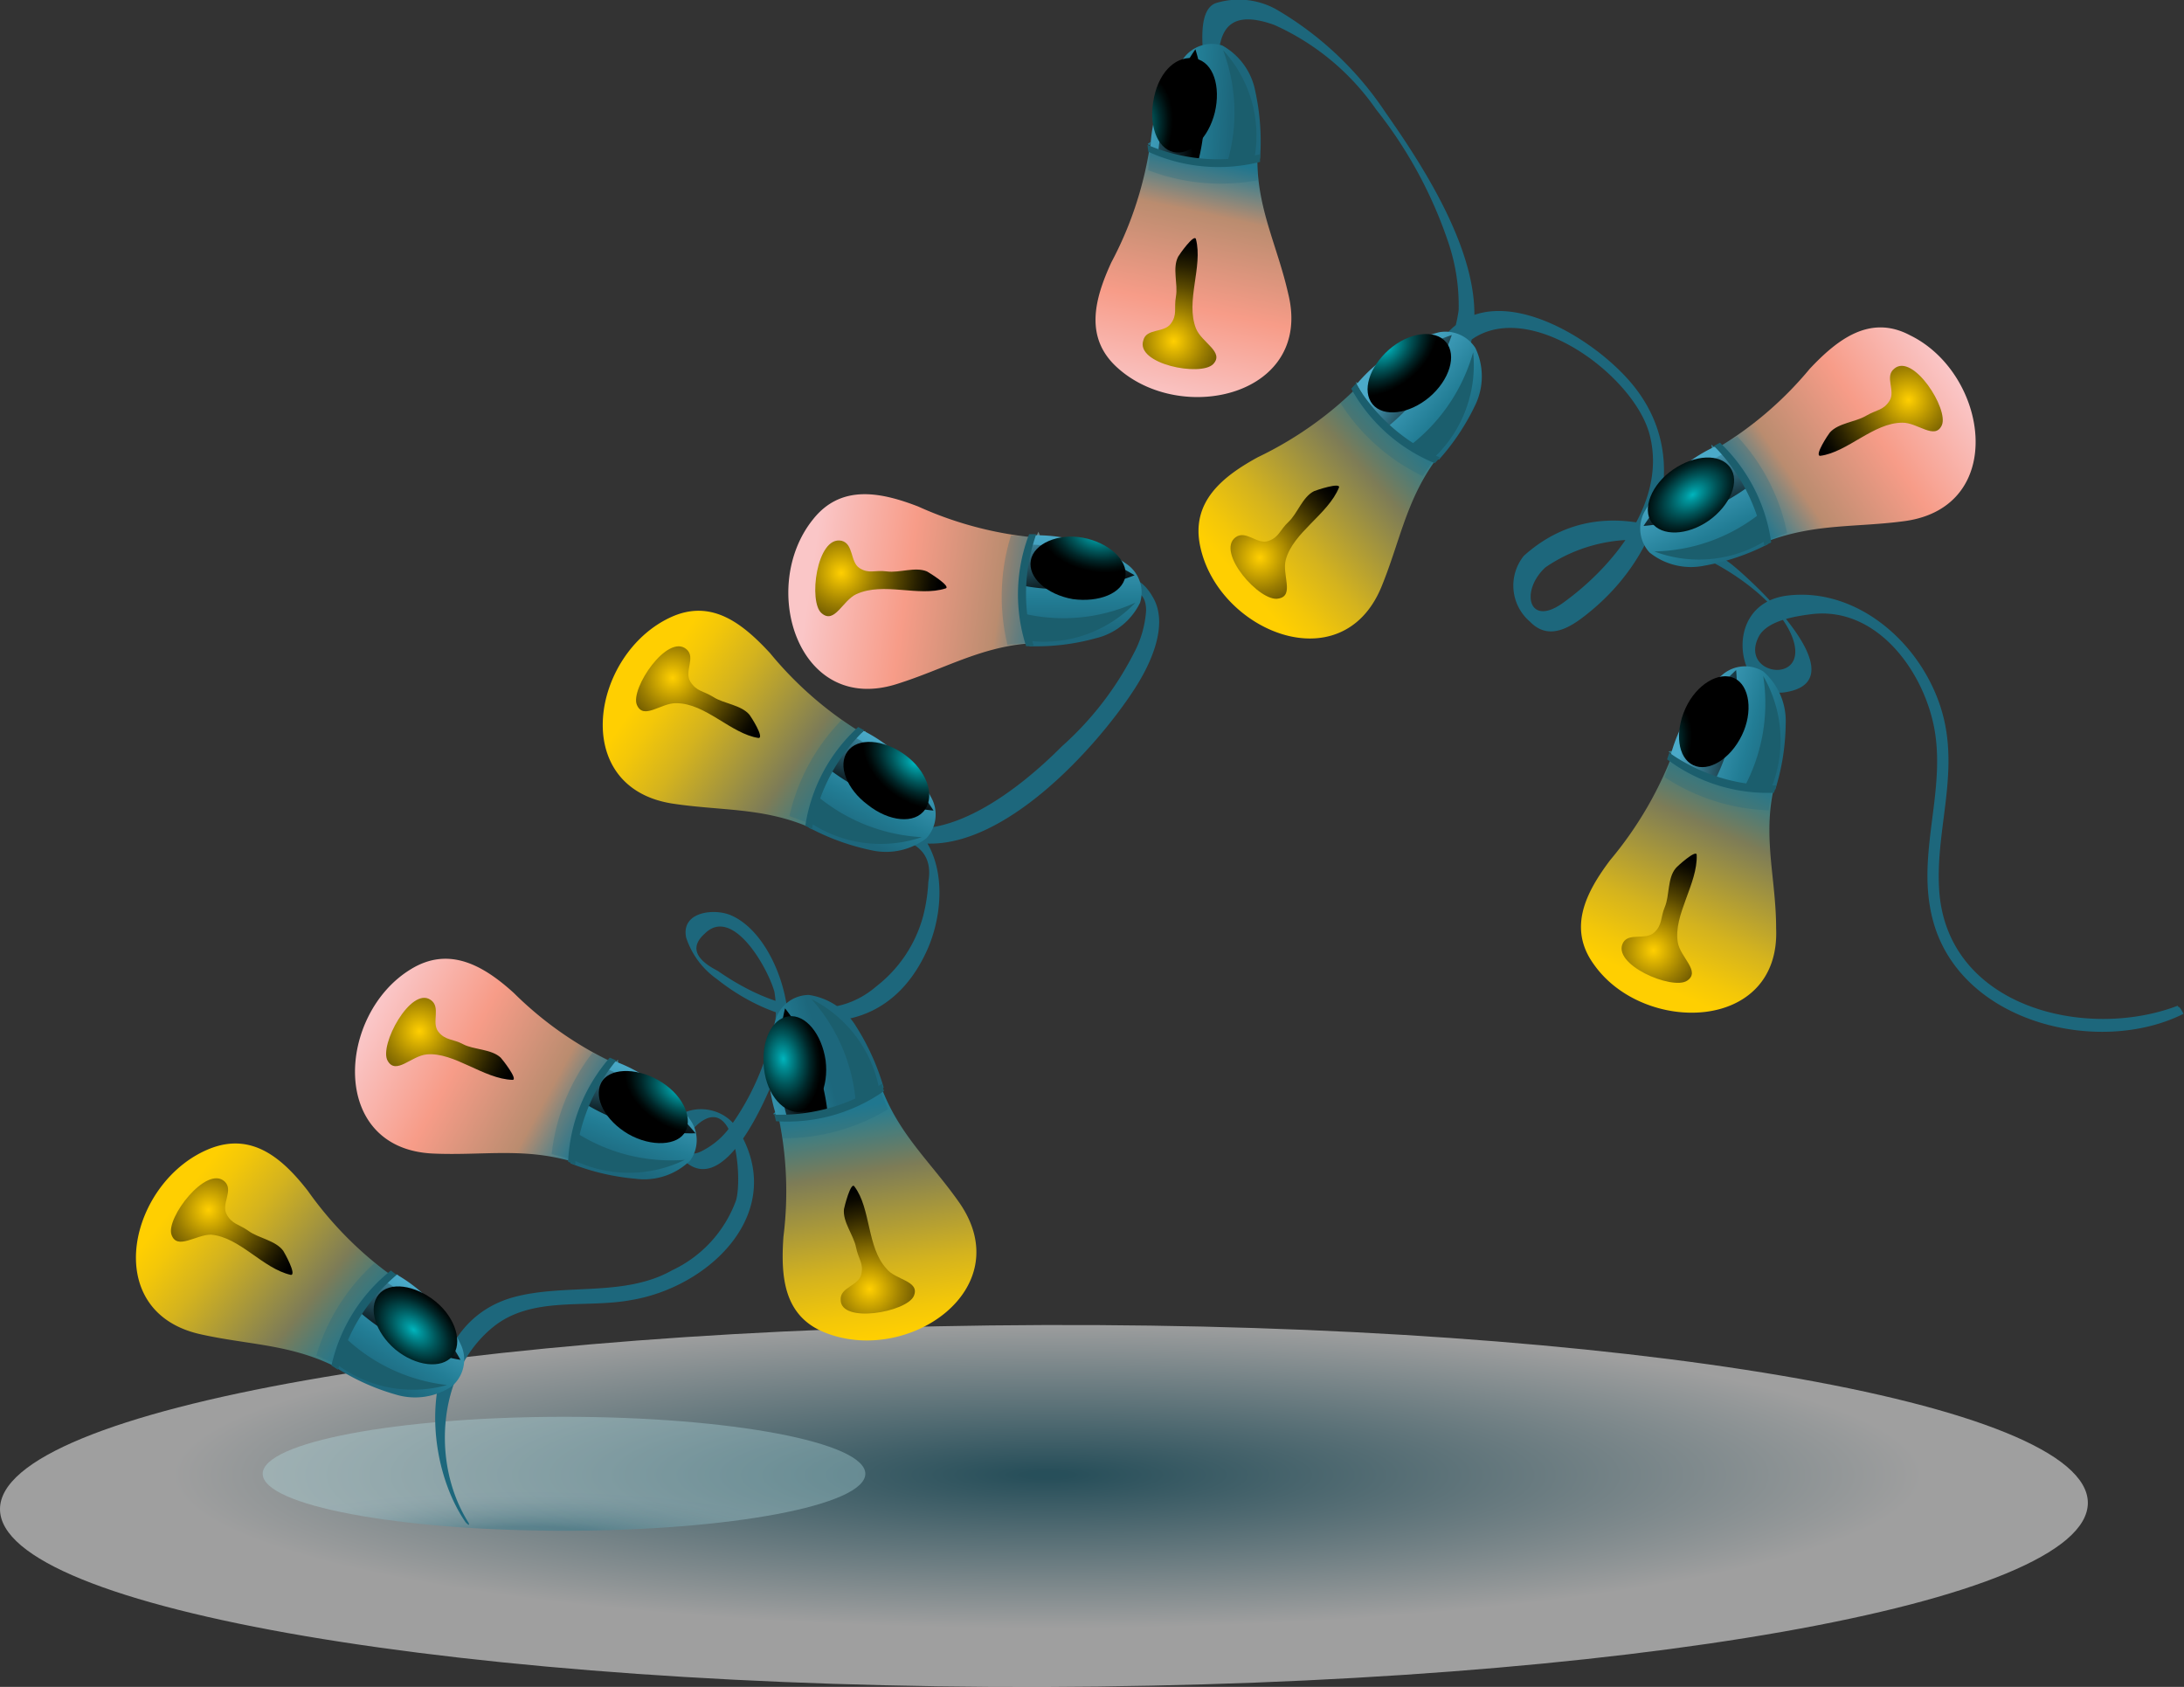 <svg xmlns="http://www.w3.org/2000/svg" xmlns:xlink="http://www.w3.org/1999/xlink" viewBox="0 0 79.73 61.58"><rect x="0" y="0" width="79.73" height="61.58" fill="#333333" stroke="none"/><defs><style>.cls-1{isolation:isolate;}.cls-2,.cls-3,.cls-6{mix-blend-mode:multiply;}.cls-2{opacity:0.53;fill:url(#radial-gradient);}.cls-3{opacity:0.34;fill:url(#radial-gradient-2);}.cls-4,.cls-6{fill:#1d677c;}.cls-5{fill:url(#linear-gradient);}.cls-6{opacity:0.25;}.cls-7{fill:url(#linear-gradient-2);}.cls-10,.cls-11,.cls-14,.cls-15,.cls-16,.cls-19,.cls-20,.cls-21,.cls-24,.cls-25,.cls-26,.cls-29,.cls-30,.cls-31,.cls-34,.cls-35,.cls-36,.cls-39,.cls-40,.cls-41,.cls-44,.cls-45,.cls-46,.cls-49,.cls-50,.cls-51,.cls-8{mix-blend-mode:screen;}.cls-8{fill:url(#linear-gradient-3);}.cls-9{fill:#1b5e6d;}.cls-10{fill:url(#radial-gradient-3);}.cls-11{fill:url(#radial-gradient-4);}.cls-12{fill:url(#linear-gradient-4);}.cls-13{fill:url(#linear-gradient-5);}.cls-14{fill:url(#linear-gradient-6);}.cls-15{fill:url(#radial-gradient-5);}.cls-16{fill:url(#radial-gradient-6);}.cls-17{fill:url(#linear-gradient-7);}.cls-18{fill:url(#linear-gradient-8);}.cls-19{fill:url(#linear-gradient-9);}.cls-20{fill:url(#radial-gradient-7);}.cls-21{fill:url(#radial-gradient-8);}.cls-22{fill:url(#linear-gradient-10);}.cls-23{fill:url(#linear-gradient-11);}.cls-24{fill:url(#linear-gradient-12);}.cls-25{fill:url(#radial-gradient-9);}.cls-26{fill:url(#radial-gradient-10);}.cls-27{fill:url(#linear-gradient-13);}.cls-28{fill:url(#linear-gradient-14);}.cls-29{fill:url(#linear-gradient-15);}.cls-30{fill:url(#radial-gradient-11);}.cls-31{fill:url(#radial-gradient-12);}.cls-32{fill:url(#linear-gradient-16);}.cls-33{fill:url(#linear-gradient-17);}.cls-34{fill:url(#linear-gradient-18);}.cls-35{fill:url(#radial-gradient-13);}.cls-36{fill:url(#radial-gradient-14);}.cls-37{fill:url(#linear-gradient-19);}.cls-38{fill:url(#linear-gradient-20);}.cls-39{fill:url(#linear-gradient-21);}.cls-40{fill:url(#radial-gradient-15);}.cls-41{fill:url(#radial-gradient-16);}.cls-42{fill:url(#linear-gradient-22);}.cls-43{fill:url(#linear-gradient-23);}.cls-44{fill:url(#linear-gradient-24);}.cls-45{fill:url(#radial-gradient-17);}.cls-46{fill:url(#radial-gradient-18);}.cls-47{fill:url(#linear-gradient-25);}.cls-48{fill:url(#linear-gradient-26);}.cls-49{fill:url(#linear-gradient-27);}.cls-50{fill:url(#radial-gradient-19);}.cls-51{fill:url(#radial-gradient-20);}</style><radialGradient id="radial-gradient" cx="78.32" cy="-515.21" r="29.07" gradientTransform="matrix(1.31, 0, 0, 0.23, -64.35, 172.34)" gradientUnits="userSpaceOnUse"><stop offset="0.02" stop-color="#1d677c"/><stop offset="0.84" stop-color="#fff"/></radialGradient><radialGradient id="radial-gradient-2" cx="601.45" cy="-928.5" r="33.14" gradientTransform="translate(-179.28 112.11) scale(0.33 0.06)" gradientUnits="userSpaceOnUse"><stop offset="0" stop-color="#1d677c"/><stop offset="0.34" stop-color="#227d95"/><stop offset="0.44" stop-color="#4b99ac"/><stop offset="0.56" stop-color="#71b3c2"/><stop offset="0.68" stop-color="#8fc7d3"/><stop offset="0.79" stop-color="#a5d6df"/><stop offset="0.9" stop-color="#b2dfe7"/><stop offset="1" stop-color="#b6e2e9"/></radialGradient><linearGradient id="linear-gradient" x1="200.13" y1="285.76" x2="200.13" y2="294.79" gradientTransform="translate(133.24 -323.87) rotate(48.42)" gradientUnits="userSpaceOnUse"><stop offset="0.07" stop-color="#227d95"/><stop offset="0.33" stop-color="#7d7c57"/><stop offset="0.49" stop-color="#a1933f"/><stop offset="0.72" stop-color="#d4b31e"/><stop offset="0.9" stop-color="#f3c709"/><stop offset="1" stop-color="#ffcf01"/></linearGradient><linearGradient id="linear-gradient-2" x1="191.52" y1="278.15" x2="195.2" y2="277.82" gradientTransform="matrix(0.7, 0.71, -0.71, 0.7, 115.47, -318.71)" gradientUnits="userSpaceOnUse"><stop offset="0" stop-color="#4baac9"/><stop offset="0.64" stop-color="#227d95"/><stop offset="0.98" stop-color="#1d677c"/></linearGradient><linearGradient id="linear-gradient-3" x1="191.03" y1="278.77" x2="193.72" y2="277.98" gradientTransform="matrix(0.7, 0.71, -0.71, 0.7, 115.47, -318.71)" gradientUnits="userSpaceOnUse"><stop offset="0" stop-color="#4baac9"/><stop offset="1"/></linearGradient><radialGradient id="radial-gradient-3" cx="173.08" cy="259.71" r="1.63" gradientTransform="matrix(0.54, 0.64, -0.99, 0.83, 214.29, -313.59)" gradientUnits="userSpaceOnUse"><stop offset="0" stop-color="#00b5bd"/><stop offset="0.14" stop-color="#00949b"/><stop offset="0.45" stop-color="#005559"/><stop offset="0.7" stop-color="#002729"/><stop offset="0.89" stop-color="#000b0b"/><stop offset="1"/></radialGradient><radialGradient id="radial-gradient-4" cx="-191.84" cy="-88.95" r="3.61" gradientTransform="translate(170.87 -150.29) rotate(-78.68)" gradientUnits="userSpaceOnUse"><stop offset="0" stop-color="#ffcf01"/><stop offset="0.05" stop-color="#f0c301"/><stop offset="0.32" stop-color="#9c7e01"/><stop offset="0.56" stop-color="#594800"/><stop offset="0.76" stop-color="#292100"/><stop offset="0.91" stop-color="#0b0900"/><stop offset="1"/></radialGradient><linearGradient id="linear-gradient-4" x1="236.94" y1="340.78" x2="236.94" y2="349.8" gradientTransform="matrix(0.91, 0.41, -0.41, 0.91, -13.07, -380.14)" xlink:href="#linear-gradient"/><linearGradient id="linear-gradient-5" x1="225.3" y1="334.55" x2="228.98" y2="334.21" gradientTransform="matrix(0.93, 0.36, -0.36, 0.93, -26.99, -367.69)" xlink:href="#linear-gradient-2"/><linearGradient id="linear-gradient-6" x1="224.81" y1="335.17" x2="227.5" y2="334.37" gradientTransform="matrix(0.93, 0.36, -0.36, 0.93, -26.99, -367.69)" xlink:href="#linear-gradient-3"/><radialGradient id="radial-gradient-5" cx="219.48" cy="301.33" r="1.63" gradientTransform="matrix(0.75, 0.36, -0.56, 1.17, 64.38, -404.06)" xlink:href="#radial-gradient-3"/><radialGradient id="radial-gradient-6" cx="-258.52" cy="-93.21" r="3.61" gradientTransform="translate(93.03 -238.16) rotate(-103)" xlink:href="#radial-gradient-4"/><linearGradient id="linear-gradient-7" x1="9.57" y1="458.44" x2="9.57" y2="467.47" gradientTransform="matrix(0.98, 0.21, -0.21, 0.98, 130.21, -445.75)" gradientUnits="userSpaceOnUse"><stop offset="0.01" stop-color="#227d95"/><stop offset="0.23" stop-color="#ba8c6f"/><stop offset="0.61" stop-color="#f79c88"/><stop offset="1" stop-color="#fac6c7"/></linearGradient><linearGradient id="linear-gradient-8" x1="-7.17" y1="440.4" x2="-3.49" y2="440.06" gradientTransform="matrix(0.99, 0.16, -0.16, 0.99, 118.83, -430.1)" xlink:href="#linear-gradient-2"/><linearGradient id="linear-gradient-9" x1="-7.66" y1="441.02" x2="-4.97" y2="440.23" gradientTransform="matrix(0.99, 0.16, -0.16, 0.99, 118.83, -430.1)" xlink:href="#linear-gradient-3"/><radialGradient id="radial-gradient-7" cx="-50.26" cy="396.86" r="1.63" gradientTransform="matrix(0.81, 0.19, -0.3, 1.26, 201.18, -485.71)" xlink:href="#radial-gradient-3"/><radialGradient id="radial-gradient-8" cx="-214.81" cy="-346.04" r="3.61" gradientTransform="translate(264.55 -329.21) rotate(-115.19)" xlink:href="#radial-gradient-4"/><linearGradient id="linear-gradient-10" x1="178.59" y1="109.82" x2="178.59" y2="118.84" gradientTransform="matrix(0.56, 0.83, 0.83, -0.56, -127.31, -67.93)" xlink:href="#linear-gradient-7"/><linearGradient id="linear-gradient-11" x1="178.23" y1="101.16" x2="181.9" y2="100.82" gradientTransform="matrix(0.52, 0.86, 0.86, -0.52, -117.48, -83.65)" xlink:href="#linear-gradient-2"/><linearGradient id="linear-gradient-12" x1="177.73" y1="101.77" x2="180.42" y2="100.98" gradientTransform="matrix(0.52, 0.86, 0.86, -0.52, -117.48, -83.65)" xlink:href="#linear-gradient-3"/><radialGradient id="radial-gradient-9" cx="141.64" cy="124.22" r="1.63" gradientTransform="matrix(0.48, 0.68, 1.06, -0.74, -137.87, 13.67)" xlink:href="#radial-gradient-3"/><radialGradient id="radial-gradient-10" cx="-38.46" cy="-0.56" r="3.61" gradientTransform="matrix(-1, -0.06, -0.06, 1, 31.18, 12.85)" xlink:href="#radial-gradient-4"/><linearGradient id="linear-gradient-13" x1="89.85" y1="379.65" x2="89.85" y2="388.67" gradientTransform="matrix(0.99, -0.16, 0.16, 0.99, -116.71, -321.97)" xlink:href="#linear-gradient"/><linearGradient id="linear-gradient-14" x1="76.93" y1="367.12" x2="80.61" y2="366.79" gradientTransform="matrix(0.98, -0.2, 0.2, 0.98, -122.2, -304.72)" xlink:href="#linear-gradient-2"/><linearGradient id="linear-gradient-15" x1="76.44" y1="367.74" x2="79.13" y2="366.95" gradientTransform="matrix(0.98, -0.2, 0.2, 0.98, -122.2, -304.72)" xlink:href="#linear-gradient-3"/><radialGradient id="radial-gradient-11" cx="44.22" cy="335.14" r="1.63" gradientTransform="matrix(0.83, -0.11, 0.17, 1.28, -65.08, -385.46)" xlink:href="#radial-gradient-3"/><radialGradient id="radial-gradient-12" cx="-201.2" cy="-234.38" r="3.61" gradientTransform="translate(49.62 -261.32) rotate(-136.04)" xlink:href="#radial-gradient-4"/><linearGradient id="linear-gradient-16" x1="183.19" y1="-21.83" x2="183.19" y2="-12.81" gradientTransform="matrix(-0.57, 0.82, -0.82, -0.57, 117.85, -132.89)" xlink:href="#linear-gradient"/><linearGradient id="linear-gradient-17" x1="189.48" y1="-29.59" x2="193.16" y2="-29.92" gradientTransform="translate(108.92 -148.73) rotate(122.18)" xlink:href="#linear-gradient-2"/><linearGradient id="linear-gradient-18" x1="188.99" y1="-28.97" x2="191.68" y2="-29.76" gradientTransform="translate(108.92 -148.73) rotate(122.18)" xlink:href="#linear-gradient-3"/><radialGradient id="radial-gradient-13" cx="143.04" cy="22.45" r="1.63" gradientTransform="matrix(-0.49, 0.67, -1.04, -0.77, 126.81, -50.69)" xlink:href="#radial-gradient-3"/><radialGradient id="radial-gradient-14" cx="63.38" cy="82.03" r="3.61" gradientTransform="translate(-41.83 -54.87) rotate(-2.13)" xlink:href="#radial-gradient-4"/><linearGradient id="linear-gradient-19" x1="195.99" y1="-26.56" x2="195.99" y2="-17.54" gradientTransform="translate(115.35 -119.98) rotate(128.72)" xlink:href="#linear-gradient"/><linearGradient id="linear-gradient-20" x1="202.39" y1="-33.15" x2="206.07" y2="-33.49" gradientTransform="translate(107.84 -135.97) rotate(125.92)" xlink:href="#linear-gradient-2"/><linearGradient id="linear-gradient-21" x1="201.9" y1="-32.53" x2="204.59" y2="-33.33" gradientTransform="translate(107.84 -135.97) rotate(125.92)" xlink:href="#linear-gradient-3"/><radialGradient id="radial-gradient-15" cx="159.03" cy="18.38" r="1.63" gradientTransform="matrix(-0.54, 0.64, -0.99, -0.83, 119.17, -37.98)" xlink:href="#radial-gradient-3"/><radialGradient id="radial-gradient-16" cx="58.49" cy="95.58" r="3.61" gradientTransform="translate(-48.15 -53.03) rotate(1.62)" xlink:href="#radial-gradient-4"/><linearGradient id="linear-gradient-22" x1="203.01" y1="64.4" x2="203.01" y2="73.42" gradientTransform="matrix(-0.48, 0.88, -0.88, -0.48, 175.45, -105.9)" xlink:href="#linear-gradient-7"/><linearGradient id="linear-gradient-23" x1="205.8" y1="56.74" x2="209.47" y2="56.4" gradientTransform="translate(164.41 -121.6) rotate(115.68)" xlink:href="#linear-gradient-2"/><linearGradient id="linear-gradient-24" x1="205.31" y1="57.36" x2="207.99" y2="56.56" gradientTransform="translate(164.41 -121.6) rotate(115.68)" xlink:href="#linear-gradient-3"/><radialGradient id="radial-gradient-17" cx="171.31" cy="88.71" r="1.63" gradientTransform="matrix(-0.41, 0.72, -1.12, -0.64, 194.35, -26.76)" xlink:href="#radial-gradient-3"/><radialGradient id="radial-gradient-18" cx="-17.89" cy="46.76" r="3.61" gradientTransform="matrix(0.99, -0.15, 0.15, 0.99, 26.01, -11.33)" xlink:href="#radial-gradient-4"/><linearGradient id="linear-gradient-25" x1="227.88" y1="129.82" x2="227.88" y2="138.85" gradientTransform="translate(199.86 -184.16) rotate(98.3)" xlink:href="#linear-gradient-7"/><linearGradient id="linear-gradient-26" x1="227.28" y1="123.68" x2="230.96" y2="123.34" gradientTransform="translate(184.44 -194.88) rotate(95.51)" xlink:href="#linear-gradient-2"/><linearGradient id="linear-gradient-27" x1="226.79" y1="124.3" x2="229.48" y2="123.51" gradientTransform="translate(184.44 -194.88) rotate(95.51)" xlink:href="#linear-gradient-3"/><radialGradient id="radial-gradient-19" cx="201.5" cy="139.83" r="1.63" gradientTransform="matrix(-0.14, 0.82, -1.27, -0.22, 245.84, -114.95)" xlink:href="#radial-gradient-3"/><radialGradient id="radial-gradient-20" cx="-85.5" cy="26.33" r="3.61" gradientTransform="translate(92.95 -43.35) rotate(-28.8)" xlink:href="#radial-gradient-4"/></defs><g class="cls-1"><g id="Слой_2" data-name="Слой 2"><g id="Слой_2-2" data-name="Слой 2"><path class="cls-2" d="M76.22,54.86c0,3.65-17,6.66-38.1,6.72S0,58.74,0,55.09s17.05-6.65,38.1-6.72S76.21,51.21,76.22,54.86Z"/><path class="cls-3" d="M31.59,53.8c0,1.15-4.93,2.08-11,2.08s-11-.93-11-2.08,4.93-2.08,11-2.08S31.59,52.65,31.59,53.8Z"/><path class="cls-4" d="M79.51,36.71c-3.36,1.29-8.47.06-8.72-4.26-.12-2,.6-3.87.24-5.89-.48-2.7-3-5.15-5.77-4.82-2.49.3-1.85,3.81-.09,3.53,2.83-.44-1.45-4.31-2.05-4.74-2.28-1.61-5.18-2.32-7.49-.24a1.73,1.73,0,0,0,.22,2.4c.75.78,1.61.13,2.29-.44,2.38-2,3.64-5.43,1.54-8.11-1.5-1.92-5.68-4.41-7.27-1.35-.08.15.25.52.34.61a2.88,2.88,0,0,0,.33.28.08.08,0,0,0,.08,0c2-2.81-1-7.32-2.59-9.59a12.08,12.08,0,0,0-4-3.76A2.82,2.82,0,0,0,44.43.1C43.57.33,44,2.33,44,2.78c0,.24.52.64.52.63-.13-1.71-.15-3.27,2-2.5A9,9,0,0,1,50.24,4a16,16,0,0,1,2.63,4.84,7.17,7.17,0,0,1,.38,2.47c0,.11-.31,1.86-.7,1.48.12.2.23.4.34.6,1.75-3.37,6.68,0,7.33,2.47S58.85,20.72,57.07,22c-1.28.93-1.58-.44-.65-1.29a5.75,5.75,0,0,1,3-1c1.93-.24,5.52,1.86,6.06,3.7.47,1.6-2,1.22-1.27-.18.32-.59,1.38-.74,1.92-.81,2.37-.29,4.1,2.06,4.49,4.2.43,2.41-.75,4.74,0,7.17,1.12,3.6,6.06,4.74,9.09,3.22,0,0-.13-.29-.21-.26Z"/><path class="cls-5" d="M49.69,14a13.44,13.44,0,0,1-3.77,2.69c-1.28.7-2.44,1.62-2.11,3.23.63,3.1,5.15,5,6.61,1.53.67-1.62.9-3.13,1.95-4.6a5.89,5.89,0,0,1-2.88-2.9Z"/><path class="cls-6" d="M49.42,14.24l-.48.48a7.29,7.29,0,0,0,3,2.66l.46-.69Z"/><path class="cls-7" d="M53.86,12.7a2.41,2.41,0,0,1,0,2.08,8.39,8.39,0,0,1-1.33,2,5.78,5.78,0,0,1-3-2.76,5.84,5.84,0,0,1,3-1.89A1.3,1.3,0,0,1,53.86,12.7Z"/><path class="cls-8" d="M49.74,14.61a10.76,10.76,0,0,0,.88,1A7.46,7.46,0,0,0,53,12.23a7.72,7.72,0,0,0-3.36,2.25A.52.52,0,0,1,49.74,14.61Z"/><path class="cls-9" d="M53.78,12.86a4.65,4.65,0,0,1-1.41,3.83,1.62,1.62,0,0,1-.89-.43A6.52,6.52,0,0,0,53.78,12.86Z"/><path class="cls-9" d="M49.5,14a6.58,6.58,0,0,0,3.07,2.7l-.19.21a6.17,6.17,0,0,1-3.05-2.72Z"/><path class="cls-10" d="M52.18,14.5c-.74.62-1.67.74-2.07.26s-.13-1.36.6-2,1.68-.75,2.08-.27S52.92,13.87,52.18,14.5Z"/><path class="cls-11" d="M46.67,21.85c.6-.1.12-.88.27-1.42.27-1,1.54-1.65,1.94-2.63.08-.21-.85.1-.91.13-.42.21-.6.81-.93,1.12s-.34.56-.74.7-.81-.41-1.19-.14C44.37,20.15,46,22,46.67,21.85Z"/><path class="cls-12" d="M61.11,27.4a13.62,13.62,0,0,1-2.33,4c-.88,1.17-1.56,2.48-.59,3.81C60,37.78,65,37.69,64.84,33.89c0-1.76-.47-3.23-.11-5a5.89,5.89,0,0,1-3.82-1.46Z"/><path class="cls-6" d="M61,27.73l-.23.64a7.35,7.35,0,0,0,3.8,1.21l.14-.83Z"/><path class="cls-13" d="M64.37,24.51a2.4,2.4,0,0,1,.82,1.9,8.34,8.34,0,0,1-.38,2.41A5.76,5.76,0,0,1,61,27.53a5.73,5.73,0,0,1,1.93-2.94A1.27,1.27,0,0,1,64.37,24.51Z"/><path class="cls-14" d="M61.41,27.94a10.76,10.76,0,0,0,1.21.52,7.59,7.59,0,0,0,.76-4,7.59,7.59,0,0,0-2.13,3.43Z"/><path class="cls-9" d="M64.37,24.68a4.66,4.66,0,0,1,.3,4.07,1.61,1.61,0,0,1-1,0A6.48,6.48,0,0,0,64.37,24.68Z"/><path class="cls-9" d="M60.94,27.48a6.58,6.58,0,0,0,3.91,1.19l-.09.27a6.12,6.12,0,0,1-3.9-1.22Z"/><path class="cls-15" d="M63.59,26.84c-.42.87-1.22,1.36-1.78,1.09s-.68-1.19-.28-2.07,1.23-1.37,1.79-1.1S64,26,63.59,26.84Z"/><path class="cls-16" d="M61.59,35.8c.51-.34-.25-.85-.34-1.4-.17-1,.73-2.14.69-3.19,0-.23-.73.43-.77.49-.3.36-.22,1-.39,1.4s-.08.65-.39.94-.91,0-1.13.36C58.8,35.2,61.05,36.16,61.59,35.8Z"/><path class="cls-17" d="M42,5.18a13.29,13.29,0,0,1-1.43,4.4c-.61,1.33-1,2.75.23,3.85,2.35,2.12,7.14,1,6.23-2.7C46.64,9,45.92,7.68,45.9,5.87a5.9,5.9,0,0,1-4-.61Z"/><path class="cls-6" d="M42,5.54l-.09.67a7.39,7.39,0,0,0,4,.37l0-.83Z"/><path class="cls-18" d="M44.62,1.66a2.43,2.43,0,0,1,1.21,1.69A8.57,8.57,0,0,1,46,5.79a5.84,5.84,0,0,1-4-.45,5.66,5.66,0,0,1,1.26-3.28A1.28,1.28,0,0,1,44.62,1.66Z"/><path class="cls-19" d="M42.46,5.65a13,13,0,0,0,1.28.25,7.51,7.51,0,0,0-.1-4.1,7.76,7.76,0,0,0-1.36,3.81Z"/><path class="cls-9" d="M44.65,1.83A4.61,4.61,0,0,1,45.8,5.75a1.63,1.63,0,0,1-1,.19A6.44,6.44,0,0,0,44.65,1.83Z"/><path class="cls-9" d="M41.89,5.29A6.56,6.56,0,0,0,46,5.63l0,.28a6.18,6.18,0,0,1-4.08-.37Z"/><path class="cls-20" d="M44.35,4.1c-.23.94-.9,1.59-1.51,1.45s-.92-1-.71-2S43,2,43.65,2.14,44.57,3.16,44.35,4.1Z"/><path class="cls-21" d="M44.29,13.29c.42-.44-.42-.78-.63-1.3-.39-1,.26-2.25,0-3.26-.06-.22-.62.58-.65.64-.22.42,0,1-.08,1.45s.06.66-.19,1-.89.16-1,.6C41.44,13.29,43.84,13.76,44.29,13.29Z"/><path class="cls-22" d="M62.52,16.46a13.16,13.16,0,0,0,3.55-3c1-1.06,2.19-2,3.66-1.22,2.85,1.39,3.58,6.25-.18,6.78-1.75.24-3.26.08-5,.73a5.8,5.8,0,0,0-2.08-3.52Z"/><path class="cls-6" d="M62.83,16.26l.59-.33a7.27,7.27,0,0,1,1.82,3.53l-.79.28Z"/><path class="cls-23" d="M60.22,20.17a2.42,2.42,0,0,0,2,.48,8.16,8.16,0,0,0,2.31-.78,5.82,5.82,0,0,0-1.92-3.57,5.75,5.75,0,0,0-2.58,2.39A1.29,1.29,0,0,0,60.22,20.17Z"/><path class="cls-24" d="M63.11,16.67a12,12,0,0,1,.71,1.1A7.58,7.58,0,0,1,60,19.2a7.67,7.67,0,0,1,3-2.68A.72.72,0,0,0,63.11,16.67Z"/><path class="cls-9" d="M60.39,20.13a4.63,4.63,0,0,0,4.06-.39,1.51,1.51,0,0,0-.19-1A6.4,6.4,0,0,1,60.39,20.13Z"/><path class="cls-9" d="M62.57,16.28a6.65,6.65,0,0,1,1.84,3.65l.25-.13a6.2,6.2,0,0,0-1.87-3.64Z"/><path class="cls-25" d="M62.39,19c.78-.56,1.14-1.43.77-1.94s-1.28-.47-2.08.08-1.14,1.44-.78,1.94S61.59,19.56,62.39,19Z"/><path class="cls-26" d="M70.89,15.52c-.25.56-.89-.1-1.44-.09-1.06,0-2,1.08-3,1.21-.23,0,.3-.79.35-.85.31-.35.93-.38,1.32-.61s.63-.19.86-.55-.19-.88.17-1.17C69.83,12.87,71.15,14.93,70.89,15.52Z"/><path class="cls-4" d="M17.12,55.61c-1.37-2.13-1.18-5.47.86-7.15,1.42-1.17,3.39-.69,5.05-1,2.88-.47,5.74-3.21,3.93-6.2-.88-1.44-3.27-.67-2.28.76,1.72,2.47,3.7-2.74,4-3.86.39-1.45-.49-4.1-2-4.75-.61-.26-1.83-.13-1.63.82a3,3,0,0,0,1.12,1.51c2.51,2,6.07,2.42,7.65-1,.81-1.74.73-4.4-1.38-5.07h0a1.35,1.35,0,0,0-.16.29c-.08.14.24.5.36.56,3.22,1.44,7.33-3.1,8.81-5.42.55-.86,1.21-2.26.66-3.26-.65-1.18-1.5-.78-2.68-.48,0,0,.23.61.41.57.62-.16,2-.89,2,.36a3.85,3.85,0,0,1-.45,1.56,11.63,11.63,0,0,1-2.63,3.4C37.29,28.73,34.49,31,32.29,30l.36.56c1,.23,1.39.77,1.24,1.63a6.19,6.19,0,0,1-.2,1.29A4.83,4.83,0,0,1,32,36c-1.78,1.54-4.15.59-5.8-.56-.84-.43-1-.89-.47-1.36,1-1,2.27,1.18,2.54,2.12A4,4,0,0,1,28,38.44a9.41,9.41,0,0,1-1.44,2.82,2.79,2.79,0,0,1-.83.7c-.91.54-.68-.53-.31-.87,1.43-1.31,1.69,1.92,1.45,2.73a4.53,4.53,0,0,1-2.33,2.55c-1.77,1-3.95.46-5.85,1-3.41,1-3.36,5.76-1.7,8.19.06.08.2.18.1,0Z"/><path class="cls-27" d="M28.37,40.53a13.29,13.29,0,0,1,.23,4.62c-.1,1.46,0,2.93,1.58,3.52,3,1.14,7-1.61,4.86-4.74-1-1.44-2.16-2.44-2.82-4.12a5.89,5.89,0,0,1-4,.86Z"/><path class="cls-6" d="M28.43,40.89l.15.66a7.31,7.31,0,0,0,3.84-1.06l-.33-.77Z"/><path class="cls-28" d="M29.53,36.32a2.44,2.44,0,0,1,1.73,1.16,8.62,8.62,0,0,1,1,2.22,5.78,5.78,0,0,1-3.93,1,5.79,5.79,0,0,1,0-3.52A1.28,1.28,0,0,1,29.53,36.32Z"/><path class="cls-29" d="M28.92,40.82c.41-.06,1.3-.19,1.29-.22a7.45,7.45,0,0,0-1.55-3.79,7.8,7.8,0,0,0,.08,4Z"/><path class="cls-9" d="M29.62,36.47a4.65,4.65,0,0,1,2.47,3.25,1.61,1.61,0,0,1-.85.52A6.4,6.4,0,0,0,29.62,36.47Z"/><path class="cls-9" d="M28.27,40.69a6.68,6.68,0,0,0,3.93-1.13l.07.27a6.16,6.16,0,0,1-3.94,1.1Z"/><path class="cls-30" d="M30.14,38.71c.12.95-.27,1.8-.89,1.88S28,40,27.89,39s.28-1.82.9-1.9S30,37.75,30.14,38.71Z"/><path class="cls-31" d="M33.36,47.31c.24-.56-.68-.58-1-1-.72-.78-.56-2.2-1.17-3-.13-.19-.37.76-.38.83-.05.47.35.94.44,1.39s.29.59.19,1-.78.46-.75.92C30.69,48.33,33.1,47.9,33.36,47.31Z"/><path class="cls-32" d="M31.6,26.84a13.35,13.35,0,0,1-3.49-3c-1-1.08-2.14-2-3.64-1.3-2.87,1.34-3.7,6.18.05,6.79,1.74.27,3.26.14,4.93.83a5.84,5.84,0,0,1,2.15-3.48Z"/><path class="cls-6" d="M31.3,26.64l-.58-.35a7.28,7.28,0,0,0-1.9,3.5l.78.29Z"/><path class="cls-33" d="M33.82,30.6a2.43,2.43,0,0,1-2,.44,8.51,8.51,0,0,1-2.29-.83,5.82,5.82,0,0,1,2-3.53A5.72,5.72,0,0,1,34,29.12,1.28,1.28,0,0,1,33.82,30.6Z"/><path class="cls-34" d="M31,27a12,12,0,0,0-.73,1.08,7.46,7.46,0,0,0,3.81,1.51,7.76,7.76,0,0,0-3-2.74A1,1,0,0,1,31,27Z"/><path class="cls-9" d="M33.65,30.56a4.66,4.66,0,0,1-4-.48,1.54,1.54,0,0,1,.21-1A6.5,6.5,0,0,0,33.65,30.56Z"/><path class="cls-9" d="M31.55,26.66a6.62,6.62,0,0,0-1.91,3.62l-.24-.14a6.11,6.11,0,0,1,1.93-3.6Z"/><path class="cls-35" d="M31.68,29.38c-.77-.57-1.11-1.44-.74-1.95s1.3-.45,2.09.12,1.11,1.46.74,2S32.46,30,31.68,29.38Z"/><path class="cls-36" d="M23.25,25.73c.24.57.89-.08,1.44-.06,1.07,0,2,1.12,3,1.27.23,0-.29-.8-.33-.85-.31-.36-.93-.4-1.31-.64s-.62-.2-.85-.57.21-.88-.14-1.18C24.37,23.11,23,25.14,23.25,25.73Z"/><path class="cls-37" d="M14.51,46.72a13.36,13.36,0,0,1-3.28-3.26c-.9-1.15-2-2.13-3.54-1.54-2.95,1.15-4.1,5.93-.4,6.78,1.72.39,3.24.36,4.87,1.15a5.83,5.83,0,0,1,2.37-3.33Z"/><path class="cls-6" d="M14.23,46.5l-.56-.39a7.33,7.33,0,0,0-2.12,3.37l.76.34Z"/><path class="cls-38" d="M16.49,50.61a2.42,2.42,0,0,1-2,.31,8.21,8.21,0,0,1-2.23-1,5.75,5.75,0,0,1,2.21-3.4,5.78,5.78,0,0,1,2.37,2.6A1.28,1.28,0,0,1,16.49,50.61Z"/><path class="cls-39" d="M13.91,46.88a11.89,11.89,0,0,0-.8,1,7.46,7.46,0,0,0,3.7,1.76A7.67,7.67,0,0,0,14,46.74Z"/><path class="cls-9" d="M16.32,50.56a4.61,4.61,0,0,1-4-.74,1.64,1.64,0,0,1,.27-1A6.45,6.45,0,0,0,16.32,50.56Z"/><path class="cls-9" d="M14.48,46.54A6.51,6.51,0,0,0,12.34,50l-.24-.15a6.14,6.14,0,0,1,2.17-3.47Z"/><path class="cls-40" d="M14.43,49.26c-.73-.62-1-1.51-.61-2s1.33-.36,2.08.25,1,1.53.61,2S15.18,49.88,14.43,49.26Z"/><path class="cls-41" d="M6.26,45.07c.2.58.89,0,1.44,0,1.06.09,1.89,1.24,2.92,1.47.22,0-.24-.82-.28-.88-.28-.38-.9-.46-1.26-.72s-.61-.24-.81-.62.27-.87-.07-1.19C7.54,42.52,6.05,44.46,6.26,45.07Z"/><path class="cls-42" d="M22.57,38.88a13.12,13.12,0,0,1-3.81-2.63c-1.1-1-2.36-1.73-3.76-.87-2.7,1.64-3,6.56.81,6.73,1.76.08,3.25-.22,5,.27a5.91,5.91,0,0,1,1.75-3.7Z"/><path class="cls-6" d="M22.25,38.71l-.62-.28a7.33,7.33,0,0,0-1.49,3.7l.81.2Z"/><path class="cls-43" d="M25.2,42.36a2.4,2.4,0,0,1-2,.67,8.43,8.43,0,0,1-2.37-.56,5.75,5.75,0,0,1,1.58-3.74,5.77,5.77,0,0,1,2.78,2.14A1.28,1.28,0,0,1,25.2,42.36Z"/><path class="cls-44" d="M22,39.15a10.87,10.87,0,0,0-.61,1.16,7.43,7.43,0,0,0,4,1.06A7.74,7.74,0,0,0,22.09,39Z"/><path class="cls-9" d="M25,42.34a4.64,4.64,0,0,1-4.08,0,1.56,1.56,0,0,1,.1-1A6.44,6.44,0,0,0,25,42.34Z"/><path class="cls-9" d="M22.5,38.71A6.63,6.63,0,0,0,21,42.52l-.26-.11a6.19,6.19,0,0,1,1.52-3.8Z"/><path class="cls-45" d="M22.94,41.4c-.84-.49-1.27-1.31-1-1.86s1.24-.59,2.09-.11,1.27,1.32,1,1.86S23.78,41.88,22.94,41.4Z"/><path class="cls-46" d="M14.15,38.72c.3.54.87-.18,1.43-.23,1-.09,2.08.9,3.13.93.22,0-.38-.76-.43-.81-.34-.32-1-.29-1.37-.49s-.65-.13-.91-.46.11-.9-.28-1.16C15,36,13.83,38.16,14.15,38.72Z"/><path class="cls-47" d="M38,19.64a13.34,13.34,0,0,1-4.48-1.15c-1.37-.53-2.82-.82-3.84.47-2,2.48-.54,7.18,3.09,6,1.68-.53,3-1.33,4.78-1.47a5.88,5.88,0,0,1,.36-4.08Z"/><path class="cls-6" d="M37.59,19.59l-.68-.05a7.5,7.5,0,0,0-.13,4l.84-.09Z"/><path class="cls-48" d="M41.62,22A2.41,2.41,0,0,1,40,23.3a8.13,8.13,0,0,1-2.42.29,5.81,5.81,0,0,1,.19-4.05,5.68,5.68,0,0,1,3.36,1.05A1.26,1.26,0,0,1,41.62,22Z"/><path class="cls-49" d="M37.51,20.08a9.67,9.67,0,0,0-.17,1.3A7.46,7.46,0,0,0,41.42,21a7.68,7.68,0,0,0-3.89-1.12A.82.82,0,0,1,37.51,20.08Z"/><path class="cls-9" d="M41.45,22a4.63,4.63,0,0,1-3.83,1.4,1.53,1.53,0,0,1-.25-1A6.37,6.37,0,0,0,41.45,22Z"/><path class="cls-9" d="M37.83,19.5a6.57,6.57,0,0,0-.09,4.09l-.28,0a6.15,6.15,0,0,1,.11-4.09Z"/><path class="cls-50" d="M39.16,21.87c-.95-.17-1.64-.79-1.53-1.41s1-1,1.91-.83,1.65.81,1.54,1.42S40.12,22,39.16,21.87Z"/><path class="cls-51" d="M30,22.39c.47.4.76-.47,1.26-.7,1-.46,2.26.11,3.26-.21.22-.07-.62-.59-.68-.62-.43-.18-1,.06-1.46,0s-.65.1-1-.12-.21-.89-.66-1C29.81,19.55,29.5,22,30,22.39Z"/></g></g></g></svg>